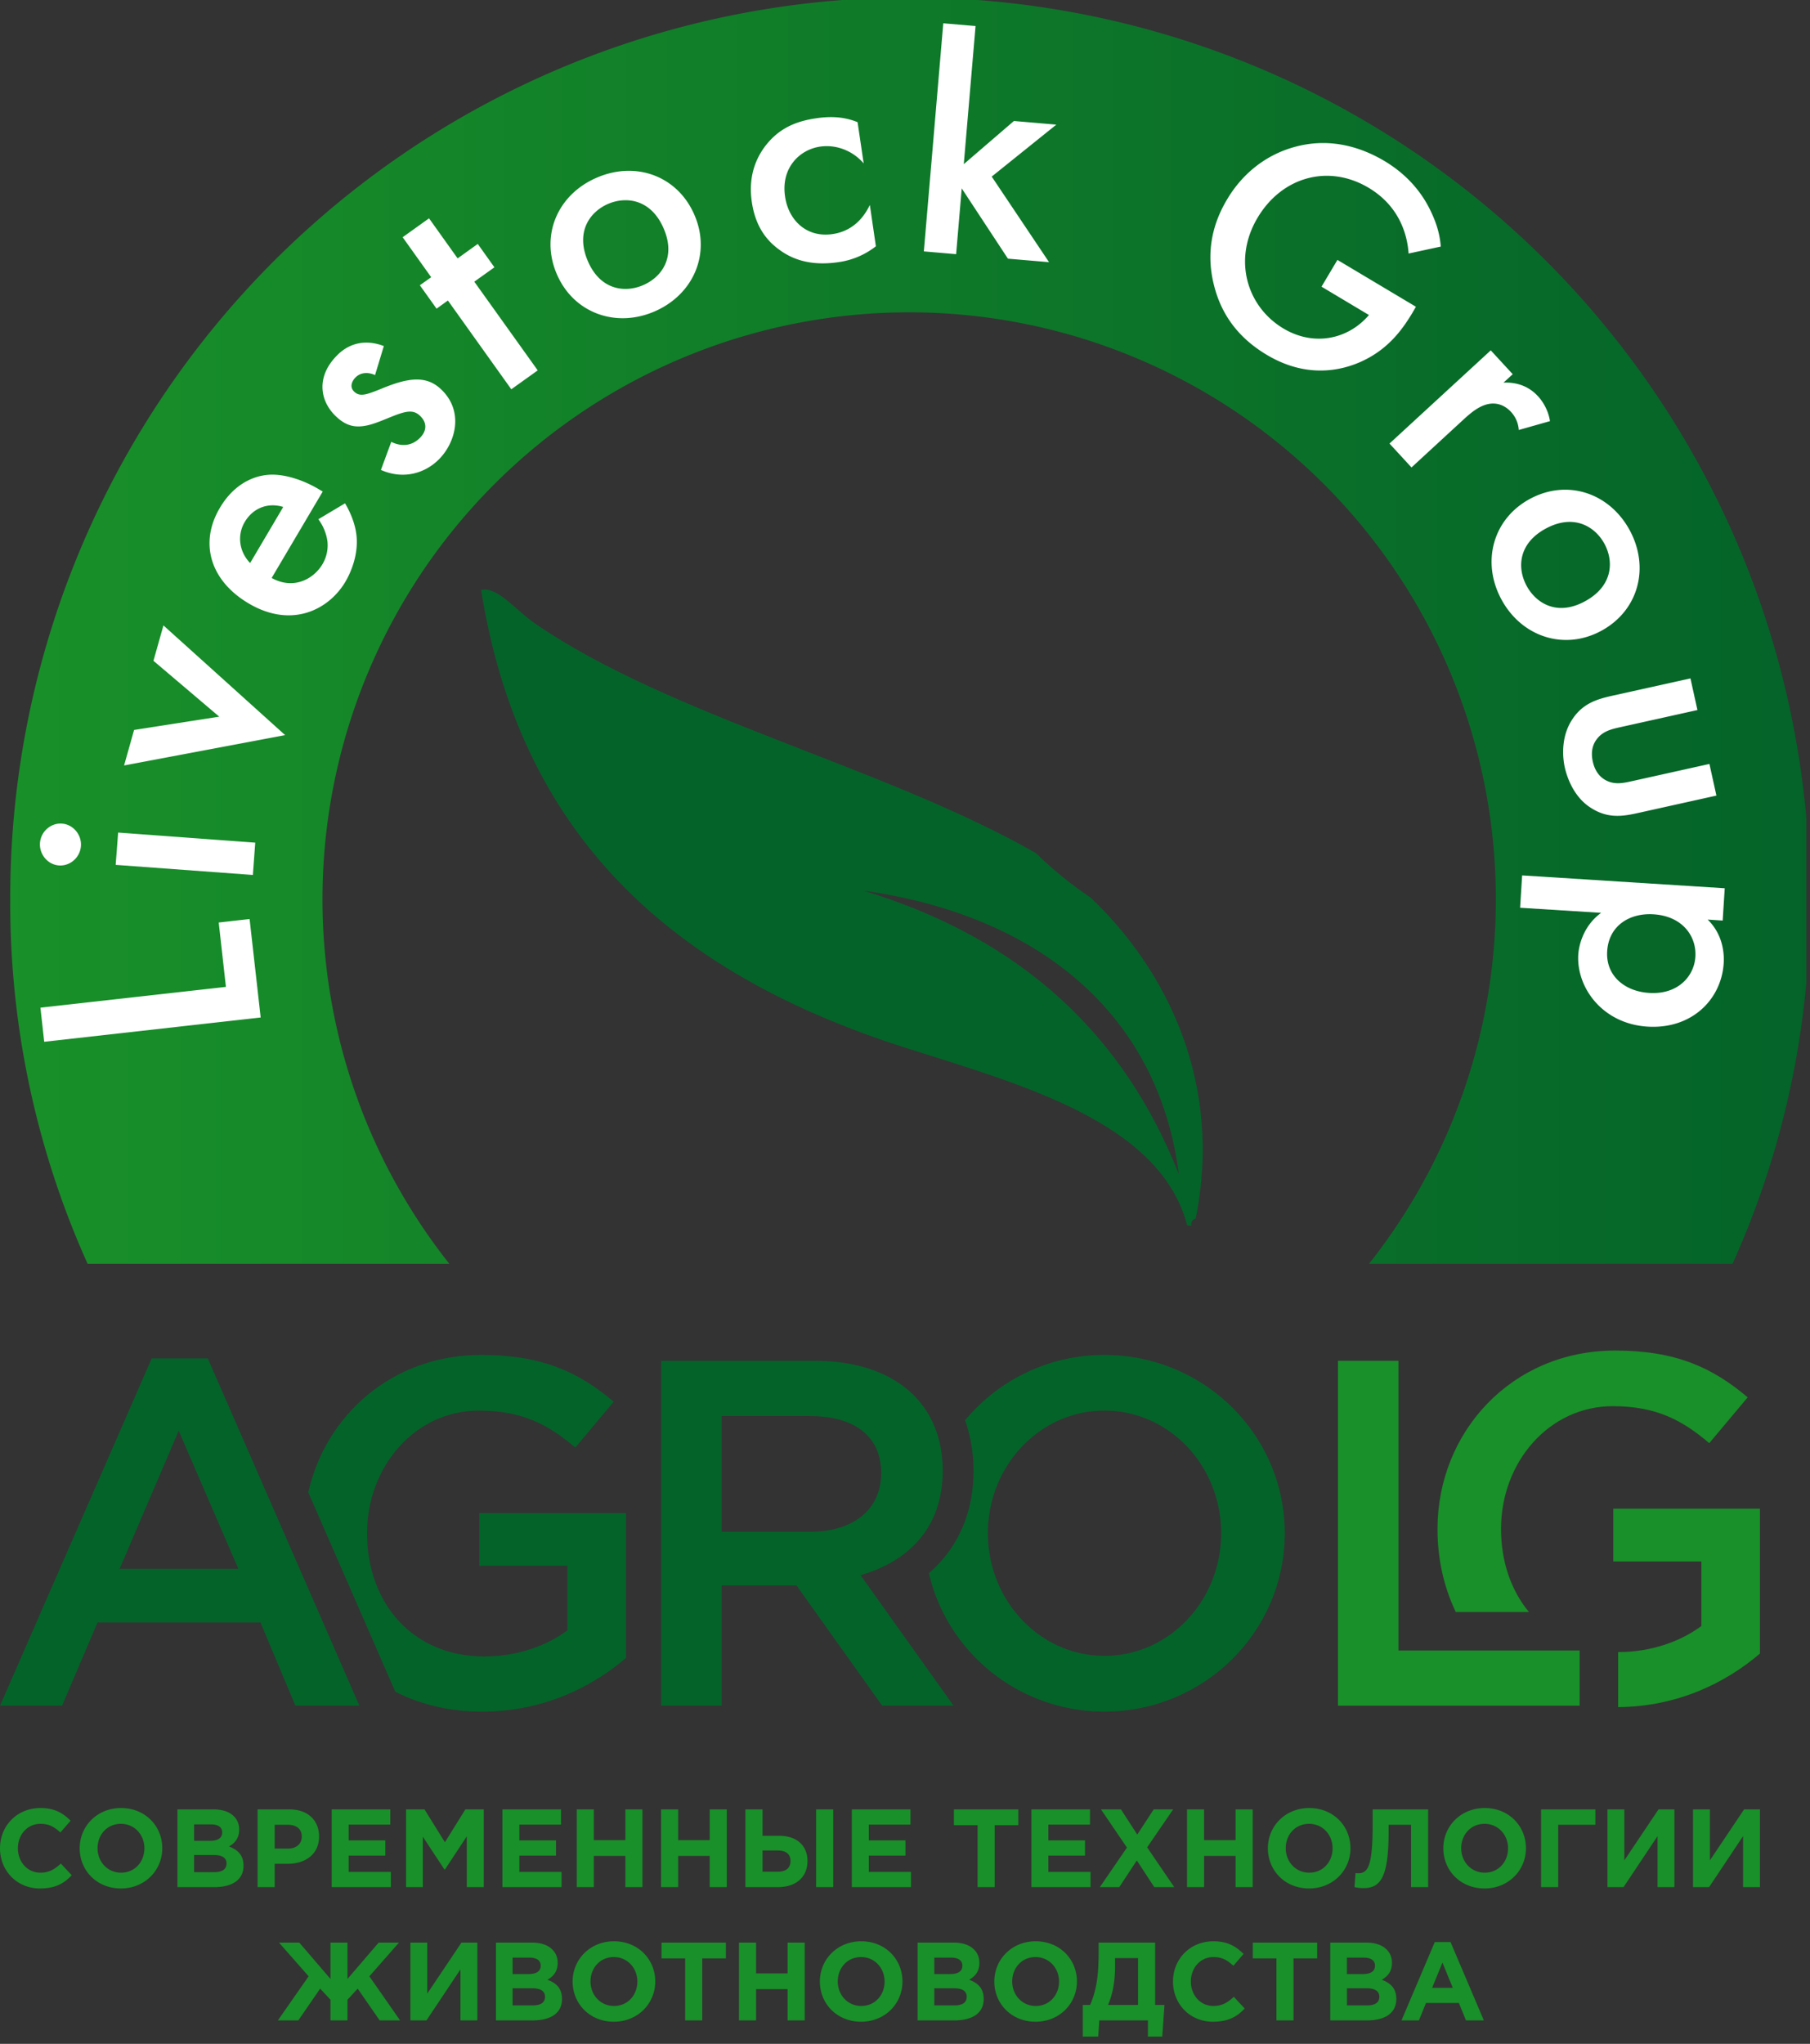<?xml version="1.0" encoding="UTF-8"?> <svg xmlns="http://www.w3.org/2000/svg" viewBox="0 0 101 114" fill-rule="evenodd" clip-rule="evenodd" stroke-linejoin="round" stroke-miterlimit="2"><rect x="0" y="0" width="101" height="114" fill="#333333" stroke="none"/><path d="M48.184 49.678c8.999 2.728 14.597 8.214 17.598 15.82-1.15-8.983-7.866-14.452-17.598-15.82M66.25 68.36c-1.512-5.778-9.238-7.855-15.712-9.914-13.195-4.203-21.53-11.933-23.693-25.545.927-.2 1.948 1.156 3.05 1.904C37.455 39.976 49.397 42.78 57.8 47.58c.92.903 1.937 1.732 3.052 2.48 4.26 4.036 7.4 10.358 5.867 17.916-.184.042-.275.164-.238.385h-.233z" fill="#046329" fill-rule="nonzero"></path><path d="M1-.149a.488.488 0 00-.043-.202H.756a.326.326 0 11-.511 0H.043a.486.486 0 00-.041.156v.092A.5.5 0 001-.149z" fill="url(#_Linear1)" fill-rule="nonzero" transform="matrix(-100.423 0 0 -100.423 100.994 35.243)"></path><path d="M2.256 56.206l10.351-1.16-.402-3.59 1.723-.195.618 5.492-12.079 1.354-.211-1.901zM6.592 46.438l7.651.563-.133 1.802-7.655-.563.137-1.802zm-4.36.581c.045-.639.605-1.126 1.226-1.08.623.045 1.105.617 1.057 1.253-.045.636-.604 1.126-1.227 1.08-.624-.044-1.102-.62-1.056-1.253M7.482 40.715l4.753-.741-3.672-3.116.557-1.974 6.791 6.119-8.987 1.692.558-1.98zM15.805 28.277c-.872-.267-1.692.07-2.147.836-.439.742-.314 1.659.3 2.292l1.847-3.128zm3.449-.203c.263.44.502.993.602 1.545.23 1.244-.318 2.38-.58 2.825-.918 1.556-2.99 2.636-5.396 1.216-2.126-1.253-2.786-3.352-1.611-5.332.708-1.205 1.731-1.774 2.725-1.846.838-.06 1.892.272 2.773.793l.242.142-2.85 4.82c1.23.685 2.354.049 2.838-.772.252-.43.318-.884.273-1.283a2.694 2.694 0 00-.506-1.22l1.49-.888zM20.928 20.922c-.345-.163-.794-.178-1.099.14-.027.024-.424.436-.064.784.312.3.685.166 1.39-.112.409-.17 1.054-.43 1.598-.518.967-.173 1.512.16 1.887.524 1.256 1.22.778 2.934-.124 3.857-.766.79-1.992 1.178-3.26.615l.577-1.565c.312.154 1.006.387 1.614-.236.394-.406.367-.854.007-1.203-.31-.306-.634-.32-1.264-.096-.559.202-1.117.475-1.626.599-.69.163-1.226.09-1.846-.515-.86-.836-1.087-2.168.063-3.345.306-.322 1.187-1.1 2.637-.549l-.49 1.62zM26.466 15.711l3.54 4.948-1.475 1.054-3.537-4.951-.633.455-.932-1.306.633-.448-1.593-2.231 1.472-1.054 1.595 2.234 1.124-.805.93 1.303-1.124.801zM37.036 12.75c-.703-1.64-2.083-1.81-3.097-1.38-1.006.433-1.841 1.54-1.139 3.188.69 1.614 2.056 1.79 3.082 1.35 1.03-.442 1.848-1.544 1.154-3.157m1.72-.749c.926 2.153-.064 4.442-2.25 5.378-2.183.93-4.52.057-5.44-2.099-.927-2.174.063-4.447 2.25-5.377 2.185-.936 4.51-.078 5.44 2.098M48.193 9.114c-.608-.712-1.54-1.066-2.433-.935-1.14.166-2.19 1.183-1.953 2.782.19 1.32 1.199 2.313 2.655 2.095 1.368-.2 1.904-1.277 2.077-1.623l.336 2.304a4.34 4.34 0 01-2.058.881c-1.315.197-2.417-.008-3.344-.699-.926-.67-1.362-1.584-1.52-2.65-.215-1.443.242-2.491.818-3.209.708-.878 1.595-1.29 2.755-1.46 1.084-.165 1.79-.003 2.328.215l.34 2.299zM54.437 1.454l-.657 7.702 2.798-2.407 2.367.203-3.606 2.898 3.2 4.774-2.295-.196-2.579-3.921-.312 3.67-1.801-.155 1.084-12.723 1.801.155zM74.63 14.497l4.38 2.613-.193.333c-.606 1.012-1.42 2.102-2.955 2.768-1.027.44-2.94.917-5.178-.421-1.704-1.017-2.55-2.37-2.925-3.815-.487-1.844-.118-3.464.715-4.853.821-1.388 2.125-2.49 3.815-2.938 2.04-.545 3.784.094 4.972.8 1.595.957 2.307 2.188 2.643 2.937.278.608.445 1.192.493 1.832l-1.795.388c-.049-.682-.296-2.51-2.228-3.665-2.256-1.344-4.845-.605-6.198 1.666-1.382 2.313-.625 4.947 1.444 6.183 1.692 1.008 3.6.614 4.769-.754l-2.647-1.581.888-1.493zM83.186 19.542l1.226 1.33-.514.471c.587-.027 1.326.107 1.925.76.3.321.588.835.667 1.387l-1.741.493a1.628 1.628 0 00-.428-1.002c-.433-.47-.917-.512-1.243-.45-.546.099-1.018.511-1.375.835l-2.94 2.707-1.227-1.333 5.65-5.198zM88.454 33.533c1.57-.86 1.599-2.249 1.069-3.213-.526-.962-1.72-1.686-3.288-.826-1.538.845-1.575 2.22-1.041 3.195.538.98 1.718 1.692 3.26.844m.918 1.642c-2.056 1.126-4.436.366-5.577-1.714-1.145-2.084-.503-4.497 1.552-5.62 2.072-1.136 4.437-.37 5.58 1.711 1.142 2.083.518 4.487-1.555 5.623M94.72 39.604l-4.31.957c-.453.1-.947.212-1.28.633-.255.309-.373.733-.25 1.287.123.55.41.887.77 1.062.479.24.972.128 1.43.025l4.308-.957.39 1.765-4.341.963c-.881.2-1.708.327-2.64-.264-.99-.61-1.363-1.743-1.482-2.282-.105-.467-.242-1.632.395-2.629.593-.929 1.396-1.165 2.277-1.362l4.342-.963.39 1.765zM92.266 50.998c-1.299-.084-2.492.606-2.583 2.056-.088 1.362.972 2.244 2.338 2.328 1.596.107 2.516-.92 2.583-2.016.073-1.132-.71-2.268-2.338-2.368m3.025.294c.82.802.932 1.817.893 2.44-.134 2.035-1.802 3.688-4.26 3.53-2.513-.163-3.969-2.188-3.854-4.026.027-.424.239-1.565 1.275-2.32l-4.521-.284.112-1.804 11.306.717-.115 1.802-.836-.055z" fill="#fff" fill-rule="nonzero"></path><path d="M36.893 75.902h8.57c4.505 0 7.143 2.418 7.143 6.13 0 3.16-1.896 5.057-4.588 5.826l5.192 7.282h-3.984l-4.779-6.707h-4.176v6.707h-3.378V75.902zm8.323 9.535c2.417 0 3.955-1.26 3.955-3.266 0-2.063-1.483-3.188-3.983-3.188h-4.917v6.454h4.945z" fill="#046329" fill-rule="nonzero"></path><path d="M85.317 89.915c-.992-1.2-1.558-2.803-1.558-4.635 0-3.74 2.692-6.847 6.235-6.847 2.445 0 3.9.798 5.384 2.063l2.144-2.556c-1.978-1.674-4.039-2.61-7.39-2.61-5.797 0-9.918 4.561-9.918 9.95 0 1.696.362 3.263 1.021 4.635h4.082z" fill="#199029" fill-rule="nonzero"></path><path d="M90.022 84.15v2.943h4.917v3.601c-1.181.877-2.829 1.454-4.643 1.454h-.003v3.071c3.356-.028 6.04-1.385 7.914-2.988V84.15h-8.185zM74.659 75.902h3.378V92.06h10.11v3.079H74.66V75.902z" fill="#199029" fill-rule="nonzero"></path><path d="M26.744 84.396v2.937h4.918v3.603c-1.182.878-2.83 1.457-4.644 1.457-3.927 0-6.536-2.912-6.536-6.872 0-3.737 2.692-6.842 6.235-6.842 2.444 0 3.9.798 5.384 2.061l2.144-2.556c-1.978-1.68-4.04-2.61-7.39-2.61-4.953 0-8.674 3.332-9.655 7.663l4.858 11.124c1.394.709 3.025 1.108 4.85 1.108 3.406 0 6.127-1.374 8.022-2.994v-8.079h-8.186zM8.466 75.768L0 95.14h3.462l1.98-4.643h9.091l1.952 4.643h3.57l-8.46-19.372h-3.13zm1.506 4.037l3.326 7.695H6.677l3.295-7.695z" fill="#046329" fill-rule="nonzero"></path><path d="M0 103.09c0-1.233.93-2.243 2.262-2.243.817 0 1.275.31 1.678.706l-.57.657c-.335-.303-.62-.482-1.115-.482-.73 0-1.257.607-1.257 1.362 0 .744.513 1.363 1.257 1.363.495 0 .8-.199 1.14-.509l.607.65c-.446.479-.941.739-1.778.739-1.276 0-2.224-.985-2.224-2.243M4.447 103.09c0-1.233.972-2.243 2.31-2.243s2.298.997 2.298 2.243c0 1.232-.973 2.243-2.31 2.243-1.339 0-2.298-.996-2.298-2.243m3.61 0c0-.744-.544-1.362-1.313-1.362-.767 0-1.3.607-1.3 1.362 0 .744.545 1.363 1.313 1.363.768 0 1.3-.608 1.3-1.363M9.902 100.923h2.013c.496 0 .886.134 1.134.382.198.198.297.44.297.749 0 .49-.26.764-.57.936.502.194.812.484.812 1.08 0 .791-.644 1.188-1.623 1.188H9.902v-4.335zm1.809 1.752c.42 0 .687-.136.687-.47 0-.287-.223-.446-.625-.446h-.941v.916h.879zm.254 1.747c.421 0 .675-.149.675-.484 0-.292-.217-.47-.706-.47h-1.102v.954h1.133zM14.373 100.923h1.772c1.034 0 1.66.613 1.66 1.51 0 1.004-.78 1.525-1.754 1.525h-.724v1.3h-.954v-4.335zm1.71 2.185c.477 0 .756-.284.756-.668 0-.428-.298-.659-.775-.659h-.737v1.327h.756zM18.51 100.923h3.27v.848h-2.323v.88h2.044v.848h-2.044v.912h2.354v.847H18.51v-4.335zM22.66 100.923h1.027l1.14 1.833 1.14-1.833h1.028v4.335h-.948v-2.831l-1.22 1.852h-.025l-1.208-1.833v2.812h-.935v-4.335zM28.034 100.923h3.27v.848h-2.322v.88h2.043v.848h-2.043v.912h2.353v.847h-3.301v-4.335zM32.183 100.923h.953v1.715h1.76v-1.715h.953v4.335h-.953v-1.74h-1.76v1.74h-.953v-4.335zM36.89 100.923h.952v1.715h1.76v-1.715h.954v4.335h-.955v-1.74h-1.759v1.74h-.953v-4.335zM41.595 100.923h.955v1.472h.922c1.003 0 1.586.558 1.586 1.408 0 .891-.632 1.455-1.648 1.455h-1.815v-4.335zm.955 2.292v1.183h.848c.47 0 .712-.206.712-.606 0-.368-.241-.577-.72-.577h-.84zm2.99-2.292h.955v4.335h-.955v-4.335zM47.534 100.923h3.27v.848h-2.322v.88h2.044v.848h-2.044v.912h2.353v.847h-3.301v-4.335zM54.55 101.802h-1.32v-.88h3.593v.88h-1.32v3.456h-.953v-3.456zM57.553 100.923h3.27v.848H58.5v.88h2.044v.848H58.5v.912h2.354v.847h-3.301v-4.335zM62.885 103.053l-1.449-2.13h1.115l.91 1.404.917-1.404h1.084l-1.45 2.117 1.512 2.218h-1.115l-.973-1.487-.979 1.487h-1.084l1.512-2.205zM66.236 100.923h.953v1.715h1.758v-1.715h.955v4.335h-.955v-1.74H67.19v1.74h-.953v-4.335zM70.749 103.09c0-1.233.972-2.243 2.31-2.243s2.298.997 2.298 2.243c0 1.232-.972 2.243-2.31 2.243s-2.298-.996-2.298-2.243m3.61 0c0-.744-.543-1.362-1.312-1.362-.768 0-1.301.607-1.301 1.362 0 .744.545 1.363 1.314 1.363.767 0 1.3-.608 1.3-1.363M79.691 100.923v4.335h-.953v-3.477h-1.251v.33c0 2.552-.415 3.203-1.406 3.203-.155 0-.384-.025-.501-.056l.06-.786a.917.917 0 00.15.012c.515 0 .805-.33.805-2.665v-.896h3.096zM80.539 103.09c0-1.233.972-2.243 2.31-2.243 1.34 0 2.3.997 2.3 2.243 0 1.232-.973 2.243-2.312 2.243-1.338 0-2.298-.996-2.298-2.243m3.612 0c0-.744-.545-1.362-1.314-1.362-.768 0-1.301.607-1.301 1.362 0 .744.546 1.363 1.313 1.363.77 0 1.302-.608 1.302-1.363M86.949 105.258h-.955v-4.335h3.03v.859h-2.075v3.476zM93.433 105.258h-.941v-2.843l-1.896 2.843h-.899v-4.335h.943v2.843l1.907-2.843h.886v4.335zM98.207 105.258h-.942v-2.843l-1.895 2.843h-.898v-4.335h.942v2.843l1.908-2.843h.885v4.335zM18.442 112.692v-1.152l-.576-.62-1.22 1.772h-1.14l1.716-2.46-1.654-1.879h1.133l1.741 2.027v-2.027h.948v2.027l1.74-2.027h1.134l-1.653 1.88 1.715 2.46h-1.14l-1.227-1.773-.569.62v1.152h-.948zM26.635 112.692h-.942v-2.844l-1.895 2.844h-.897v-4.339h.94v2.845l1.909-2.845h.885v4.34zM27.675 108.353h2.012c.496 0 .887.137 1.134.386.198.199.298.44.298.75 0 .49-.261.762-.571.936.503.19.812.482.812 1.077 0 .794-.644 1.19-1.623 1.19h-2.062v-4.339zm1.808 1.755c.421 0 .688-.136.688-.471 0-.284-.223-.446-.626-.446h-.942v.917h.88zm.254 1.747c.421 0 .675-.149.675-.482 0-.293-.217-.472-.706-.472h-1.103v.954h1.134zM31.953 110.523c0-1.233.974-2.244 2.31-2.244 1.339 0 2.3 1 2.3 2.244 0 1.233-.974 2.243-2.312 2.243-1.337 0-2.298-.999-2.298-2.243m3.612 0c0-.743-.546-1.363-1.314-1.363-.767 0-1.3.607-1.3 1.363 0 .743.544 1.364 1.313 1.364.768 0 1.3-.607 1.3-1.364M38.233 109.233h-1.32v-.88h3.593v.88h-1.32v3.459h-.953v-3.459zM41.236 108.353h.953v1.717h1.76v-1.717h.954v4.34h-.954v-1.743h-1.76v1.742h-.953v-4.339zM45.75 110.523c0-1.233.972-2.244 2.31-2.244s2.298 1 2.298 2.244c0 1.233-.972 2.243-2.31 2.243-1.339 0-2.298-.999-2.298-2.243m3.61 0c0-.743-.544-1.363-1.312-1.363-.769 0-1.3.607-1.3 1.363 0 .743.544 1.364 1.312 1.364.769 0 1.3-.607 1.3-1.364M51.205 108.353h2.014c.495 0 .886.137 1.133.386.199.199.298.44.298.75 0 .49-.26.762-.57.936.502.19.811.482.811 1.077 0 .794-.644 1.19-1.622 1.19h-2.064v-4.339zm1.81 1.755c.421 0 .687-.136.687-.471 0-.284-.223-.446-.625-.446h-.942v.917h.88zm.254 1.747c.42 0 .675-.149.675-.482 0-.293-.217-.472-.707-.472h-1.102v.954h1.134zM55.484 110.523c0-1.233.973-2.244 2.311-2.244s2.298 1 2.298 2.244c0 1.233-.972 2.243-2.31 2.243s-2.299-.999-2.299-2.243m3.612 0c0-.743-.547-1.363-1.314-1.363s-1.3.607-1.3 1.363c0 .743.545 1.364 1.313 1.364.768 0 1.3-.607 1.3-1.364M60.42 111.83h.408c.322-.75.477-1.487.477-2.968v-.509h3.153v3.477h.521l-.124 1.766h-.8v-.904h-2.712l-.062.904h-.861v-1.766zm1.802-2.614v.44c0 .917-.143 1.572-.39 2.174h1.672v-2.614h-1.282zM65.454 110.523c0-1.233.93-2.244 2.261-2.244.817 0 1.276.31 1.678.707l-.569.658c-.334-.304-.62-.484-1.116-.484-.73 0-1.257.607-1.257 1.363 0 .743.514 1.364 1.257 1.364.496 0 .8-.199 1.14-.509l.608.651c-.446.476-.942.737-1.777.737-1.277 0-2.225-.985-2.225-2.243M71.226 109.233h-1.319v-.88H73.5v.88h-1.32v3.459h-.953v-3.459zM74.229 108.353h2.014c.495 0 .885.137 1.132.386.199.199.298.44.298.75 0 .49-.26.762-.57.936.502.19.812.482.812 1.077 0 .794-.644 1.19-1.623 1.19H74.23v-4.339zm1.81 1.755c.42 0 .687-.136.687-.471 0-.284-.224-.446-.626-.446h-.941v.917h.88zm.253 1.747c.421 0 .676-.149.676-.482 0-.293-.218-.472-.707-.472H75.16v.954h1.133zM80.062 108.323h.88l1.858 4.369h-.997l-.396-.973h-1.834l-.396.973h-.972l1.857-4.369zm1.005 2.553l-.577-1.408-.576 1.408h1.153z" fill="#199029" fill-rule="nonzero"></path><path d="M51.829 87.742l.001.009c0-.002.001-.003.003-.004l-.002-.007-.002.002M61.628 75.575a10.077 10.077 0 00-7.779 3.647c.303.851.475 1.787.475 2.81 0 2.367-.887 4.328-2.491 5.715 1.023 4.42 5.015 7.722 9.795 7.722 5.558 0 10.063-4.454 10.063-9.948 0-5.493-4.505-9.946-10.063-9.946m.006 16.783c-3.595 0-6.508-3.064-6.508-6.84s2.913-6.839 6.508-6.839c3.594 0 6.507 3.063 6.507 6.84 0 3.775-2.913 6.84-6.507 6.84M53.821 79.251c.008-.011.02-.02.028-.03l-.001-.004a.81.81 0 00-.027.034" fill="#046329" fill-rule="nonzero"></path><defs><linearGradient id="_Linear1" x1="0" y1="0" x2="1" y2="0" gradientUnits="userSpaceOnUse"><stop offset="0" stop-color="#046329"></stop><stop offset="1" stop-color="#199029"></stop></linearGradient></defs></svg> 